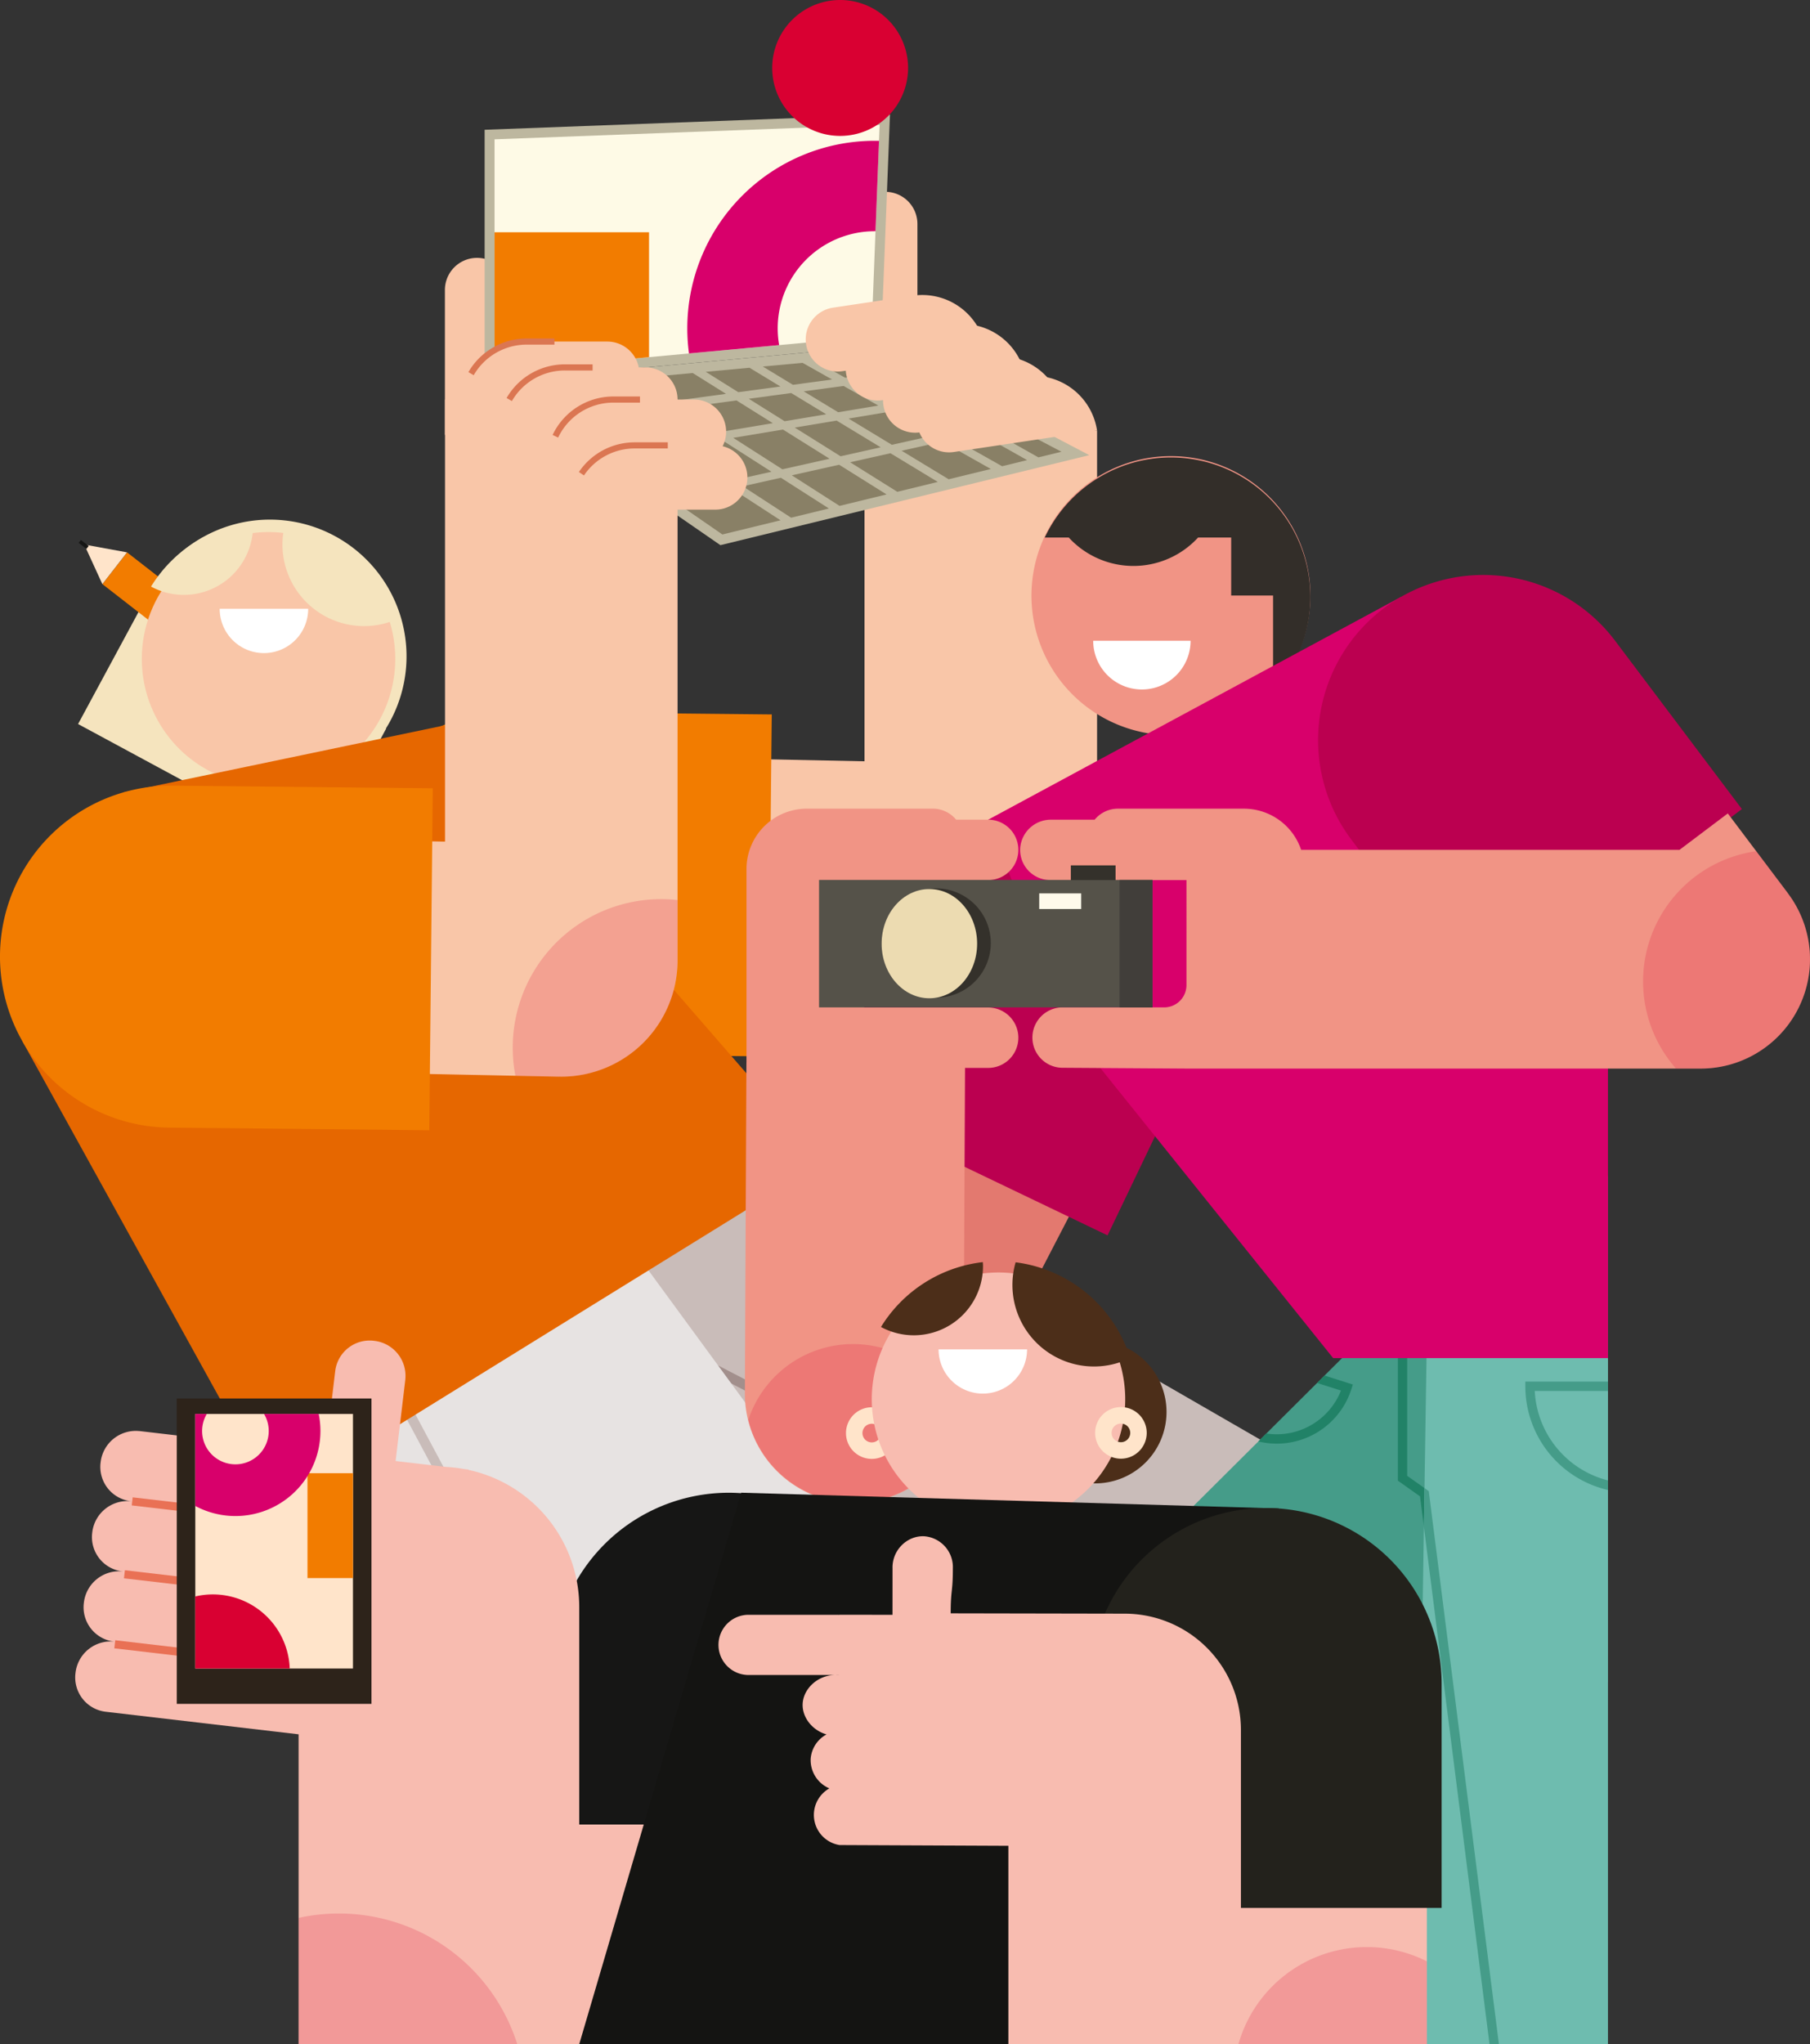 <svg id="Group_172" data-name="Group 172" xmlns="http://www.w3.org/2000/svg" xmlns:xlink="http://www.w3.org/1999/xlink" width="786.873" height="888.266" viewBox="0 0 786.873 888.266">
  <rect x="0" y="0" width="786.873" height="888.266" fill="#333333" stroke="none"/>
  <defs>
    <clipPath id="clip-path">
      <rect id="Rectangle_201" data-name="Rectangle 201" width="786.873" height="888.266" fill="none"/>
    </clipPath>
    <clipPath id="clip-path-3">
      <path id="Path_335" data-name="Path 335" d="M132.783,39.8V140.676L296.619,125.5,300.2,33.509Z" transform="translate(-132.783 -33.509)" fill="none"/>
    </clipPath>
    <clipPath id="clip-path-5">
      <rect id="Rectangle_183" data-name="Rectangle 183" width="71.659" height="77.145" fill="none"/>
    </clipPath>
    <clipPath id="clip-path-6">
      <rect id="Rectangle_189" data-name="Rectangle 189" width="72.566" height="94.474" fill="none"/>
    </clipPath>
    <clipPath id="clip-path-7">
      <rect id="Rectangle_190" data-name="Rectangle 190" width="91.659" height="68.912" fill="none"/>
    </clipPath>
    <clipPath id="clip-path-8">
      <rect id="Rectangle_196" data-name="Rectangle 196" width="68.549" height="110.625" fill="none"/>
    </clipPath>
    <clipPath id="clip-path-10">
      <rect id="Rectangle_198" data-name="Rectangle 198" width="81.915" height="42.167" fill="none"/>
    </clipPath>
    <clipPath id="clip-path-11">
      <rect id="Rectangle_199" data-name="Rectangle 199" width="95.053" height="56.748" fill="none"/>
    </clipPath>
  </defs>
  <g id="Group_171" data-name="Group 171" clip-path="url(#clip-path)">
    <path id="Path_286" data-name="Path 286" d="M253.3,309.322,597.968,508.148,502.116,637.585,126.478,420.022l12.866-83.439Z" transform="translate(78.306 191.51)" fill="#c9bcb9"/>
    <path id="Path_287" data-name="Path 287" d="M133.812,340.378,546.788,554.271l2.6-3.509L135.794,336.552Z" transform="translate(82.847 208.368)" fill="#a28f8c"/>
    <path id="Path_288" data-name="Path 288" d="M82.748,407l83.67,273.827h310.5L223.7,335.057Z" transform="translate(51.231 207.443)" fill="#e7e3e2"/>
    <path id="Path_289" data-name="Path 289" d="M102.943,369.93,258.416,660.446H263.3L106.782,367.971Z" transform="translate(63.735 227.821)" fill="#c9bcb9"/>
    <g id="Group_147" data-name="Group 147">
      <g id="Group_146" data-name="Group 146" clip-path="url(#clip-path)">
        <path id="Path_290" data-name="Path 290" d="M329.413,206.252c-.353,0-.7.019-1.052.028l-169.7-3.478-2.071,101.079L328.358,307.4l0-.026c.351.006.7.026,1.054.026a50.573,50.573,0,0,0,0-101.147" transform="translate(96.95 125.56)" fill="#f9c6a8"/>
        <rect id="Rectangle_177" data-name="Rectangle 177" width="101.1" height="195.276" transform="translate(375.837 187.11)" fill="#f9c6a8"/>
        <path id="Path_291" data-name="Path 291" d="M91.022,264.584a74.306,74.306,0,0,0,73.549,75.056l113.08,1.148,1.507-148.605-113.08-1.148a74.306,74.306,0,0,0-75.056,73.549" transform="translate(56.352 118.273)" fill="#f27c00"/>
        <path id="Path_292" data-name="Path 292" d="M156.624,227.072A59.4,59.4,0,0,0,52.08,170.64c-.581,1.078-1.114,2.168-1.622,3.264l-.108-.058L20.965,228.283l104.544,56.431,29.384-54.437-.108-.058c.638-1.027,1.258-2.071,1.839-3.148" transform="translate(12.98 86.346)" fill="#f5e4be"/>
        <rect id="Rectangle_178" data-name="Rectangle 178" width="17.471" height="77.244" transform="matrix(0.614, -0.789, 0.789, 0.614, 44.531, 253.834)" fill="#f27c00"/>
        <rect id="Rectangle_179" data-name="Rectangle 179" width="17.471" height="11.251" transform="matrix(0.614, -0.789, 0.789, 0.614, 113.214, 307.247)" fill="#d8006b"/>
        <rect id="Rectangle_180" data-name="Rectangle 180" width="17.471" height="5.927" transform="matrix(0.614, -0.789, 0.789, 0.614, 107.042, 302.446)" fill="#e7e3e2"/>
        <path id="Path_293" data-name="Path 293" d="M22.615,146.143l7.884,17.2,10.725-13.792Z" transform="translate(14.001 90.481)" fill="#ffe4ca"/>
        <line id="Line_23" data-name="Line 23" x1="3.369" y1="2.62" transform="translate(34.693 235.275)" fill="none" stroke="#161615" stroke-width="1.597"/>
        <path id="Path_294" data-name="Path 294" d="M38.078,197.894A55.092,55.092,0,1,0,93.169,142.8a55.091,55.091,0,0,0-55.091,55.091" transform="translate(23.575 88.413)" fill="#f9c6a8"/>
        <path id="Path_295" data-name="Path 295" d="M78.223,182.638A19.236,19.236,0,0,1,58.988,163.4h38.47a19.236,19.236,0,0,1-19.235,19.235" transform="translate(36.521 101.167)" fill="#fff"/>
        <path id="Path_296" data-name="Path 296" d="M84.822,140.021c.032.575.087,1.143.087,1.726A30.077,30.077,0,0,1,40.55,168.208a60.077,60.077,0,0,1,44.272-28.187" transform="translate(25.106 86.691)" fill="#f5e4be"/>
        <path id="Path_297" data-name="Path 297" d="M127.045,181.662A35.457,35.457,0,0,1,77.231,140.07a60.148,60.148,0,0,1,49.814,41.592" transform="translate(46.956 86.721)" fill="#f5e4be"/>
        <path id="Path_298" data-name="Path 298" d="M133.415,69.21h0a13.956,13.956,0,0,0-13.957,13.957v62.958h27.914V83.167A13.956,13.956,0,0,0,133.415,69.21" transform="translate(73.96 42.85)" fill="#f9c6a8"/>
        <path id="Path_299" data-name="Path 299" d="M243.04,51.486h0a13.956,13.956,0,0,0-13.957,13.957V128.4H257V65.443A13.956,13.956,0,0,0,243.04,51.486" transform="translate(141.832 31.876)" fill="#f9c6a8"/>
        <path id="Path_300" data-name="Path 300" d="M6.011,331.9l110.382,199.7L354.308,384.447,189.382,194.7,50.059,223.77Z" transform="translate(3.722 120.547)" fill="#e66700"/>
        <path id="Path_301" data-name="Path 301" d="M392.982,140.362,232.63,179.472,130.121,108.72l172.3-15.96Z" transform="translate(80.562 57.43)" fill="#bdb79f"/>
        <path id="Path_302" data-name="Path 302" d="M176.212,111.685l-25.218,3.408,17.425,12.027,25.09-4.192Z" transform="translate(93.484 69.147)" fill="#898066"/>
        <path id="Path_303" data-name="Path 303" d="M189.565,120.346l-25.291,4.224,23.456,16.191,24.732-5.533Z" transform="translate(101.707 74.51)" fill="#898066"/>
        <path id="Path_304" data-name="Path 304" d="M181.149,136.733l20.744,14.318,25.279-6.164-21.115-13.725Z" transform="translate(112.154 81.206)" fill="#898066"/>
        <path id="Path_305" data-name="Path 305" d="M180.033,114.1,163.16,103.132l-25.493,2.362,17.364,11.985Z" transform="translate(85.233 63.852)" fill="#898066"/>
        <path id="Path_306" data-name="Path 306" d="M187.631,109.759,169.8,112.169l17.093,11.11,17.339-2.895Z" transform="translate(105.13 67.955)" fill="#898066"/>
        <path id="Path_307" data-name="Path 307" d="M200.395,118.033,183,120.938l22.571,14.673,16.518-3.695Z" transform="translate(113.302 73.077)" fill="#898066"/>
        <path id="Path_308" data-name="Path 308" d="M191.174,111.845,175.4,101.753l-18.573,1.721L173.4,114.246Z" transform="translate(97.098 62.998)" fill="#898066"/>
        <path id="Path_309" data-name="Path 309" d="M199.44,131.929l21.008,13.656,16.426-4.007-20.869-13.353Z" transform="translate(123.479 79.387)" fill="#898066"/>
        <path id="Path_310" data-name="Path 310" d="M218.483,115.281l-21.606,3.609,21.363,13.669,20.511-4.587Z" transform="translate(121.892 71.374)" fill="#898066"/>
        <path id="Path_311" data-name="Path 311" d="M206.213,107.471l-22.137,2.992,16.4,10.49,21.53-3.6Z" transform="translate(113.966 66.538)" fill="#898066"/>
        <path id="Path_312" data-name="Path 312" d="M209.273,109.165l-14.456-9.051-23.064,2.136,15.464,9.9Z" transform="translate(106.337 61.983)" fill="#898066"/>
        <path id="Path_313" data-name="Path 313" d="M212.6,129.329l20.76,13.283,20.425-4.98-20.608-12.9Z" transform="translate(131.625 77.222)" fill="#898066"/>
        <path id="Path_314" data-name="Path 314" d="M231.581,112.875l-18.193,3.039,19.927,12.477,17.43-3.9Z" transform="translate(132.115 69.884)" fill="#898066"/>
        <path id="Path_315" data-name="Path 315" d="M219.486,105.486l-18.439,2.492,15.574,9.752,18.079-3.02Z" transform="translate(124.474 65.309)" fill="#898066"/>
        <path id="Path_316" data-name="Path 316" d="M221.947,106.843,208.518,98.7l-19.025,1.763,14.138,8.853Z" transform="translate(117.321 61.109)" fill="#898066"/>
        <path id="Path_317" data-name="Path 317" d="M228.263,125.565l20.5,12.835,17.593-4.291-20.561-12.466Z" transform="translate(141.324 75.313)" fill="#898066"/>
        <path id="Path_318" data-name="Path 318" d="M245.553,110.511l-17.708,2.958,18.809,11.4,17.454-3.9Z" transform="translate(141.065 68.42)" fill="#898066"/>
        <path id="Path_319" data-name="Path 319" d="M233.118,103.587l-17.323,2.341,14.99,9.087,17.444-2.913Z" transform="translate(133.604 64.133)" fill="#898066"/>
        <path id="Path_320" data-name="Path 320" d="M234.941,104.622l-12.846-7.239-17.287,1.6,13.1,7.94Z" transform="translate(126.802 60.292)" fill="#898066"/>
        <path id="Path_321" data-name="Path 321" d="M242.09,122.485l20.446,12.394,18.324-4.469L259.776,118.53Z" transform="translate(149.885 73.385)" fill="#898066"/>
        <path id="Path_322" data-name="Path 322" d="M242.506,102.07l-12.514,1.69,14.864,8.376,11.98-2Z" transform="translate(142.394 63.194)" fill="#898066"/>
        <path id="Path_323" data-name="Path 323" d="M254.112,108.715l-11.985,2,18.165,10.236,11.138-2.49Z" transform="translate(149.907 67.309)" fill="#898066"/>
        <path id="Path_324" data-name="Path 324" d="M244.2,102.851l-11.68-6.574-13.308,1.232,12.479,7.032Z" transform="translate(135.719 59.608)" fill="#898066"/>
        <path id="Path_325" data-name="Path 325" d="M256.118,118.788l20.958,11.81,10.877-2.654-20.7-11.648Z" transform="translate(158.57 72.002)" fill="#898066"/>
        <path id="Path_326" data-name="Path 326" d="M261.763,107.24l-8.887,1.485,16.928,9.527,9.054-2.026Z" transform="translate(156.562 66.395)" fill="#898066"/>
        <path id="Path_327" data-name="Path 327" d="M249.476,100.908l-8.254,1.116,14.082,7.926,8.63-1.441Z" transform="translate(149.347 62.475)" fill="#898066"/>
        <path id="Path_328" data-name="Path 328" d="M250.443,101.5,239,95.483l-7.843.727,11.313,6.366Z" transform="translate(143.115 59.116)" fill="#898066"/>
        <path id="Path_329" data-name="Path 329" d="M266.1,116.395l20.569,11.577,10.027-2.445-21.319-11.206Z" transform="translate(164.753 70.779)" fill="#898066"/>
        <path id="Path_330" data-name="Path 330" d="M267.351,107.231h-101.1V299.337L46.026,296.874,43.955,397.953l171.767,3.518,0-.026c.351.007.7.026,1.054.026A50.573,50.573,0,0,0,267.351,350.9Z" transform="translate(27.214 66.39)" fill="#f9c6a8"/>
        <path id="Path_331" data-name="Path 331" d="M0,284.405a74.306,74.306,0,0,0,73.549,75.056l113.08,1.148L188.14,212,75.06,210.856A74.306,74.306,0,0,0,0,284.405" transform="translate(0 130.545)" fill="#f27c00"/>
        <path id="Path_332" data-name="Path 332" d="M302.426,131.157l-172.3,15.958V37.36l176.216-6.617Z" transform="translate(80.562 19.033)" fill="#bdb79f"/>
        <path id="Path_333" data-name="Path 333" d="M132.783,39.8,300.2,33.509,296.619,125.5,132.783,140.676Z" transform="translate(82.21 20.746)" fill="#fefae6"/>
      </g>
    </g>
    <g id="Group_149" data-name="Group 149" transform="translate(214.993 54.255)">
      <g id="Group_148" data-name="Group 148" clip-path="url(#clip-path-3)">
        <rect id="Rectangle_182" data-name="Rectangle 182" width="83.508" height="83.508" transform="translate(-16.343 46.67)" fill="#f27c00"/>
        <path id="Path_334" data-name="Path 334" d="M266.038,37.785a81.5,81.5,0,1,0,81.5,81.5,81.5,81.5,0,0,0-81.5-81.5m0,123.7a42.2,42.2,0,1,1,42.2-42.2,42.2,42.2,0,0,1-42.2,42.2" transform="translate(-100.739 -30.862)" fill="#d8006b"/>
      </g>
    </g>
    <g id="Group_160" data-name="Group 160">
      <g id="Group_159" data-name="Group 159" clip-path="url(#clip-path)">
        <path id="Path_336" data-name="Path 336" d="M201.086,105.627h0A13.956,13.956,0,0,0,187.129,91.67H152.086a27.915,27.915,0,0,0-27.915,27.914h62.958a13.956,13.956,0,0,0,13.957-13.957" transform="translate(76.878 56.755)" fill="#f9c6a8"/>
        <path id="Path_337" data-name="Path 337" d="M162.721,91.67H150.656a27.9,27.9,0,0,0-24.178,13.955" transform="translate(78.306 56.755)" fill="none" stroke="#db7652" stroke-width="2.662"/>
        <path id="Path_338" data-name="Path 338" d="M224.375,121.188h0a13.956,13.956,0,0,0-13.957-13.957H175.375a27.915,27.915,0,0,0-27.915,27.914h62.958a13.956,13.956,0,0,0,13.957-13.957" transform="translate(91.296 66.39)" fill="#f9c6a8"/>
        <path id="Path_339" data-name="Path 339" d="M211.339,112.568h0a13.956,13.956,0,0,0-13.957-13.957H162.339a27.915,27.915,0,0,0-27.915,27.914h62.958a13.956,13.956,0,0,0,13.957-13.957" transform="translate(83.226 61.053)" fill="#f9c6a8"/>
        <path id="Path_340" data-name="Path 340" d="M230.087,133.495h0a13.956,13.956,0,0,0-13.957-13.957H181.087a27.915,27.915,0,0,0-27.915,27.914H216.13a13.956,13.956,0,0,0,13.957-13.957" transform="translate(94.833 74.009)" fill="#f9c6a8"/>
        <path id="Path_341" data-name="Path 341" d="M185.9,107.231H174.349a27.917,27.917,0,0,0-25.232,15.958" transform="translate(92.322 66.39)" fill="none" stroke="#db7652" stroke-width="2.662"/>
        <path id="Path_342" data-name="Path 342" d="M172.974,98.611H160.909a27.9,27.9,0,0,0-24.178,13.955" transform="translate(84.654 61.053)" fill="none" stroke="#db7652" stroke-width="2.662"/>
        <path id="Path_343" data-name="Path 343" d="M193.658,119.538H179.264a27.886,27.886,0,0,0-23.147,12.307" transform="translate(96.656 74.009)" fill="none" stroke="#db7652" stroke-width="2.662"/>
        <path id="Path_344" data-name="Path 344" d="M216.489,100.539h0A13.957,13.957,0,0,1,228.226,84.67l34.657-5.186a27.914,27.914,0,0,1,31.738,23.476l-62.264,9.318a13.96,13.96,0,0,1-15.869-11.739" transform="translate(133.938 49.018)" fill="#f9c6a8"/>
        <path id="Path_345" data-name="Path 345" d="M227.224,108.322h0a13.957,13.957,0,0,1,11.737-15.869l34.657-5.186a27.914,27.914,0,0,1,31.738,23.476l-62.264,9.318a13.96,13.96,0,0,1-15.869-11.739" transform="translate(140.584 53.837)" fill="#f9c6a8"/>
        <path id="Path_346" data-name="Path 346" d="M237.258,116.954h0a13.957,13.957,0,0,1,11.737-15.869L283.652,95.9a27.914,27.914,0,0,1,31.738,23.476l-62.264,9.318a13.959,13.959,0,0,1-15.869-11.739" transform="translate(146.796 59.181)" fill="#f9c6a8"/>
        <path id="Path_347" data-name="Path 347" d="M246.363,122.232h0A13.956,13.956,0,0,1,258.1,106.363l34.657-5.186a27.914,27.914,0,0,1,31.74,23.476l-62.265,9.318a13.957,13.957,0,0,1-15.867-11.739" transform="translate(152.433 62.449)" fill="#f9c6a8"/>
        <path id="Path_348" data-name="Path 348" d="M266.4,29.531A29.532,29.532,0,1,1,236.871,0,29.532,29.532,0,0,1,266.4,29.531" transform="translate(128.369)" fill="#d90032"/>
        <g id="Group_152" data-name="Group 152" transform="translate(222.905 390.716)" opacity="0.19">
          <g id="Group_151" data-name="Group 151">
            <g id="Group_150" data-name="Group 150" clip-path="url(#clip-path-5)">
              <path id="Path_349" data-name="Path 349" d="M202.232,241.313a64.546,64.546,0,0,0-63.4,76.758l18.863.389,0-.028c.351.006.7.028,1.054.028a50.576,50.576,0,0,0,50.573-50.577V241.711a64.6,64.6,0,0,0-7.1-.4" transform="translate(-137.669 -241.313)" fill="#d90032"/>
            </g>
          </g>
        </g>
        <path id="Path_350" data-name="Path 350" d="M590.5,370.9l-6.242-14.3-27.664-7.475-73.717,16.943L175.325,672.113h285.82L590.5,514.481Z" transform="translate(108.548 216.153)" fill="#459c89"/>
        <path id="Path_351" data-name="Path 351" d="M276.948,183.047a60.63,60.63,0,1,0,60.63-60.63,60.63,60.63,0,0,0-60.63,60.63" transform="translate(171.466 75.792)" fill="#f19485"/>
        <path id="Path_352" data-name="Path 352" d="M388.873,425.642l-.112-.884-9.38-6.643V360.538H375.33v59.67l9.635,6.826,19.776,155.844,3.536-4.31Z" transform="translate(232.377 223.219)" fill="#218267"/>
        <path id="Path_353" data-name="Path 353" d="M493.389,412.442C412.721,489.129,296.876,598.2,257.424,632.912h6.085c16.492-14.621,48.4-43.836,110.9-102.5C435.139,473.4,495.577,415.952,496.181,415.379Z" transform="translate(159.378 255.354)" fill="#218267"/>
        <path id="Path_354" data-name="Path 354" d="M378.336,375.018l.614-1.93-12.309-3.912L363.4,372.4l10.395,3.3a30.073,30.073,0,0,1-32.472,18.667l-3.462,3.444a34.042,34.042,0,0,0,40.472-22.794" transform="translate(209.181 228.567)" fill="#218267"/>
        <path id="Path_355" data-name="Path 355" d="M463.677,315.632,385.122,373.4,380.158,692.85h83.519Z" transform="translate(235.366 195.416)" fill="#6ebcaf"/>
        <path id="Path_356" data-name="Path 356" d="M409.549,372.833A46.313,46.313,0,0,0,445.481,417.9v-4.155a42.272,42.272,0,0,1-31.832-38.888h31.832v-4.051H409.549Z" transform="translate(253.563 229.577)" fill="#459c89"/>
        <path id="Path_357" data-name="Path 357" d="M414.926,640.994,384.548,401.588l-.112-.882-1.859-1.318-.262,16.792,28.527,224.814Z" transform="translate(236.702 247.272)" fill="#459c89"/>
        <path id="Path_358" data-name="Path 358" d="M379.775,182.775v41.893a60.626,60.626,0,1,0-99.262-67.095h10.448a38.169,38.169,0,0,0,56.221,0h14.389v25.2Z" transform="translate(173.673 76.013)" fill="#332e29"/>
        <path id="Path_359" data-name="Path 359" d="M314.692,193.14a21.169,21.169,0,0,1-21.168-21.168h42.337a21.169,21.169,0,0,1-21.168,21.168" transform="translate(181.729 106.473)" fill="#fff"/>
        <rect id="Rectangle_184" data-name="Rectangle 184" width="143.593" height="95.042" transform="translate(328.806 584.379) rotate(-62.605)" fill="#e3796f"/>
        <path id="Path_360" data-name="Path 360" d="M352.77,224.105a71.787,71.787,0,0,0-95.763,33.7L217.419,340.4l129.465,62.058,39.589-82.59a71.786,71.786,0,0,0-33.7-95.763" transform="translate(134.61 134.373)" fill="#bb0050"/>
        <path id="Path_361" data-name="Path 361" d="M534.774,317.074l-4.393-28.051-85.647-128.8L265.324,257l35.937,91.947L415.3,490.972H534.774Z" transform="translate(164.269 99.197)" fill="#d8006b"/>
        <path id="Path_362" data-name="Path 362" d="M382.491,168.776a71.786,71.786,0,0,0-14.125,100.533l55.123,73.144,114.658-86.408L483.024,182.9a71.786,71.786,0,0,0-100.533-14.125" transform="translate(219.112 95.54)" fill="#bb0050"/>
        <path id="Path_363" data-name="Path 363" d="M607.7,253.844l.018-.015L581.556,219.11l-21,15.83H396.073a26.246,26.246,0,0,0-24.883-17.9h-54.76a13.089,13.089,0,0,0-10.132,4.785H287.4a13.364,13.364,0,0,0-13.476,12.487,13.121,13.121,0,0,0,13.105,13.754h59.186V293.7a9.685,9.685,0,0,1-9.684,9.686H292.361a13.121,13.121,0,1,0,0,26.243l53.851.353H569.769A47.518,47.518,0,0,0,607.7,253.844" transform="translate(169.583 134.373)" fill="#f19485"/>
        <path id="Path_364" data-name="Path 364" d="M305.5,303.449H251.651V248.063H305.5a13.121,13.121,0,0,0,0-26.243H291.566a13.093,13.093,0,0,0-10.131-4.785H226.673a26.243,26.243,0,0,0-26.243,26.243v86.413H305.5a13.121,13.121,0,0,0,0-26.243" transform="translate(124.092 134.373)" fill="#f19485"/>
        <rect id="Rectangle_185" data-name="Rectangle 185" width="144.97" height="55.385" transform="translate(356.067 382.375)" fill="#555249"/>
        <rect id="Rectangle_186" data-name="Rectangle 186" width="19.447" height="6.386" transform="translate(465.53 376.049)" fill="#34312b"/>
        <rect id="Rectangle_187" data-name="Rectangle 187" width="18.256" height="6.8" transform="translate(451.782 388.22)" fill="#fffaeb"/>
        <path id="Path_365" data-name="Path 365" d="M284.173,262.174a23.729,23.729,0,1,1-23.73-23.73,23.731,23.731,0,0,1,23.73,23.73" transform="translate(146.557 147.627)" fill="#34312b"/>
        <path id="Path_366" data-name="Path 366" d="M278.237,262.338c0,13.105-9.3,23.73-20.76,23.73s-20.762-10.625-20.762-23.73,9.3-23.73,20.762-23.73,20.76,10.625,20.76,23.73" transform="translate(146.557 147.729)" fill="#ecdbb1"/>
        <rect id="Rectangle_188" data-name="Rectangle 188" width="14.318" height="55.385" transform="translate(486.719 382.375)" fill="#413e3a"/>
        <path id="Path_367" data-name="Path 367" d="M295.715,285.561l-95.041-.445L200,428.708h0a47.519,47.519,0,1,0,95.036.385Z" transform="translate(123.827 176.523)" fill="#f19485"/>
        <g id="Group_155" data-name="Group 155" transform="translate(714.307 369.883)" opacity="0.19">
          <g id="Group_154" data-name="Group 154">
            <g id="Group_153" data-name="Group 153" clip-path="url(#clip-path-6)">
              <path id="Path_368" data-name="Path 368" d="M504.165,246.766l-13.806-18.319A57.174,57.174,0,0,0,455.5,322.92h10.714a47.518,47.518,0,0,0,37.935-76.139Z" transform="translate(-441.168 -228.445)" fill="#d90032"/>
            </g>
          </g>
        </g>
        <g id="Group_158" data-name="Group 158" transform="translate(325.299 584.064)" opacity="0.19">
          <g id="Group_157" data-name="Group 157">
            <g id="Group_156" data-name="Group 156" clip-path="url(#clip-path-7)">
              <path id="Path_369" data-name="Path 369" d="M292.569,395.495a47.943,47.943,0,0,0-91.659-1.744,47.517,47.517,0,0,0,91.659,1.744" transform="translate(-200.91 -360.727)" fill="#d90032"/>
            </g>
          </g>
        </g>
        <path id="Path_370" data-name="Path 370" d="M261.532,405.132A76.36,76.36,0,0,0,163.863,451.2l-32.917,91.7,143.741,51.6L307.6,502.8a76.36,76.36,0,0,0-46.071-97.669" transform="translate(81.072 248.035)" fill="#161615"/>
        <path id="Path_371" data-name="Path 371" d="M191.192,416l-.1-.167,0,0-1.89-.22a60.832,60.832,0,0,0-7.78-.91l-12.8-1.5-9.135-1.069,4.236-35.488-.015,0a15.3,15.3,0,0,0-13.45-16.73c-.05-.007-.1,0-.149-.01s-.1-.019-.147-.026a15.1,15.1,0,0,0-16.737,13.2l-4.236,35.488-8.144-.952-72.819-8.515,0,.016a15.391,15.391,0,0,0-16.771,13.482c0,.052,0,.1-.01.151s-.019.1-.026.147a15.012,15.012,0,0,0,13.168,16.7l0,.016A15.391,15.391,0,0,0,27.614,443.1c-.006.052,0,.1-.01.151s-.019.1-.026.147a15.01,15.01,0,0,0,13.167,16.7l0,.016A15.39,15.39,0,0,0,23.975,473.6c-.006.052,0,.1-.01.151s-.019.1-.026.147a15.01,15.01,0,0,0,13.167,16.7l0,.016a15.389,15.389,0,0,0-16.769,13.482c-.006.052,0,.1-.011.151s-.018.1-.024.147a15.01,15.01,0,0,0,13.167,16.7l72.819,8.513,11.023,1.289V665.515H239.319V475.632A61.019,61.019,0,0,0,191.192,416" transform="translate(12.501 222.751)" fill="#f8bcb0"/>
        <line id="Line_24" data-name="Line 24" x2="61.985" y2="7.257" transform="translate(54.092 684.101)" fill="none" stroke="#e97155" stroke-width="3.534"/>
        <line id="Line_25" data-name="Line 25" x2="61.985" y2="7.257" transform="translate(57.484 652.425)" fill="none" stroke="#e97155" stroke-width="3.534"/>
        <line id="Line_26" data-name="Line 26" x2="61.985" y2="7.257" transform="translate(49.898 714.526)" fill="none" stroke="#e97155" stroke-width="3.534"/>
        <rect id="Rectangle_191" data-name="Rectangle 191" width="101.1" height="95.423" transform="translate(208.592 792.843)" fill="#f8bcb0"/>
        <rect id="Rectangle_192" data-name="Rectangle 192" width="84.645" height="132.71" transform="translate(76.852 607.71)" fill="#2d231a"/>
        <rect id="Rectangle_193" data-name="Rectangle 193" width="68.549" height="110.625" transform="translate(84.899 614.439)" fill="#ffe4ca"/>
      </g>
    </g>
    <g id="Group_162" data-name="Group 162" transform="translate(84.899 614.439)">
      <g id="Group_161" data-name="Group 161" clip-path="url(#clip-path-8)">
        <rect id="Rectangle_195" data-name="Rectangle 195" width="45.578" height="45.578" transform="translate(48.776 25.733)" fill="#f27c00"/>
        <path id="Path_372" data-name="Path 372" d="M103.385,461.362a33.444,33.444,0,1,1-33.443-33.443,33.443,33.443,0,0,1,33.443,33.443" transform="translate(-62.303 -349.503)" fill="#d90032"/>
        <path id="Path_373" data-name="Path 373" d="M77.34,361.24a36.953,36.953,0,1,0,36.953,36.953A36.953,36.953,0,0,0,77.34,361.24m0,51.438a14.485,14.485,0,1,1,14.485-14.485A14.484,14.484,0,0,1,77.34,412.678" transform="translate(-59.894 -390.786)" fill="#d8006b"/>
      </g>
    </g>
    <g id="Group_170" data-name="Group 170">
      <g id="Group_169" data-name="Group 169" clip-path="url(#clip-path)">
        <path id="Path_374" data-name="Path 374" d="M238.36,377.692a11.215,11.215,0,1,0,11.216,11.214,11.216,11.216,0,0,0-11.216-11.214m0,15.265a4.05,4.05,0,1,1,4.051-4.051,4.051,4.051,0,0,1-4.051,4.051" transform="translate(140.631 233.839)" fill="#ffe4ca"/>
        <path id="Path_375" data-name="Path 375" d="M274.871,390.822a31.039,31.039,0,1,0,31.039-31.039,31.039,31.039,0,0,0-31.039,31.039" transform="translate(170.18 222.751)" fill="#4c2e19"/>
        <path id="Path_376" data-name="Path 376" d="M234.071,396.607a55.092,55.092,0,1,0,55.091-55.091,55.091,55.091,0,0,0-55.091,55.091" transform="translate(144.92 211.442)" fill="#f8bcb0"/>
        <path id="Path_377" data-name="Path 377" d="M271.244,381.377a19.235,19.235,0,0,1-19.235-19.235h38.47a19.235,19.235,0,0,1-19.235,19.235" transform="translate(156.026 224.212)" fill="#fff"/>
        <path id="Path_378" data-name="Path 378" d="M459.561,407.472l-233.617-6.851-70.414,239.61H459.561Z" transform="translate(96.292 248.036)" fill="#141412"/>
        <path id="Path_379" data-name="Path 379" d="M280.814,338.735c.032.575.087,1.143.087,1.726a30.077,30.077,0,0,1-44.359,26.461,60.072,60.072,0,0,1,44.272-28.187" transform="translate(146.45 209.72)" fill="#4c2e19"/>
        <rect id="Rectangle_197" data-name="Rectangle 197" width="101.1" height="61.475" transform="translate(519.21 826.791)" fill="#f8bcb0"/>
        <path id="Path_380" data-name="Path 380" d="M323.038,380.376a35.457,35.457,0,0,1-49.814-41.592,60.148,60.148,0,0,1,49.814,41.592" transform="translate(168.301 209.75)" fill="#4c2e19"/>
        <path id="Path_381" data-name="Path 381" d="M369.113,404.73a76.358,76.358,0,0,0-76.36,76.36v97.426H445.474l0-97.426a76.358,76.358,0,0,0-76.358-76.36" transform="translate(181.251 250.579)" fill="#23221c"/>
        <path id="Path_382" data-name="Path 382" d="M369.484,445.95l-75.621-.141c.007-10.617.933-8.9.941-19.514A13.457,13.457,0,0,0,282.4,412.319c-7.393-.389-14.064,5.987-13.819,13.958l-.013,20.173-22.946-.016c-.165.015-.322.049-.484.068v-.058H205.995a13.081,13.081,0,1,0,0,26.162H243.3c-7.565.251-13.547,6.183-13.8,12.616-.23,5.763,4.161,11.439,10.388,13.2a13.172,13.172,0,0,0-6.891,10.51,13.326,13.326,0,0,0,8.125,12.943,13.25,13.25,0,0,0,4.433,24.627l73.382.324V633h101.1V496.5a50.55,50.55,0,0,0-50.549-50.549m-124.349,26.7c-.363-.032-.717-.034-1.073-.04h1.073Z" transform="translate(119.437 255.268)" fill="#f8bcb0"/>
        <path id="Path_383" data-name="Path 383" d="M305.257,377.639a11.215,11.215,0,1,0,11.216,11.214,11.216,11.216,0,0,0-11.216-11.214m0,15.265a4.05,4.05,0,1,1,4.051-4.051,4.051,4.051,0,0,1-4.051,4.051" transform="translate(182.049 233.807)" fill="#ffe4ca"/>
        <g id="Group_165" data-name="Group 165" transform="translate(538.395 846.099)" opacity="0.19">
          <g id="Group_164" data-name="Group 164">
            <g id="Group_163" data-name="Group 163" clip-path="url(#clip-path-10)">
              <path id="Path_384" data-name="Path 384" d="M414.437,564.732V528.766a58.024,58.024,0,0,0-81.915,35.966Z" transform="translate(-332.522 -522.565)" fill="#d90032"/>
            </g>
          </g>
        </g>
        <g id="Group_168" data-name="Group 168" transform="translate(129.81 831.518)" opacity="0.19">
          <g id="Group_167" data-name="Group 167">
            <g id="Group_166" data-name="Group 166" clip-path="url(#clip-path-11)">
              <path id="Path_385" data-name="Path 385" d="M97.733,513.56a81.5,81.5,0,0,0-17.561,1.909v54.838h95.054A81.293,81.293,0,0,0,97.733,513.56" transform="translate(-80.173 -513.56)" fill="#d90032"/>
            </g>
          </g>
        </g>
      </g>
    </g>
  </g>
</svg>
